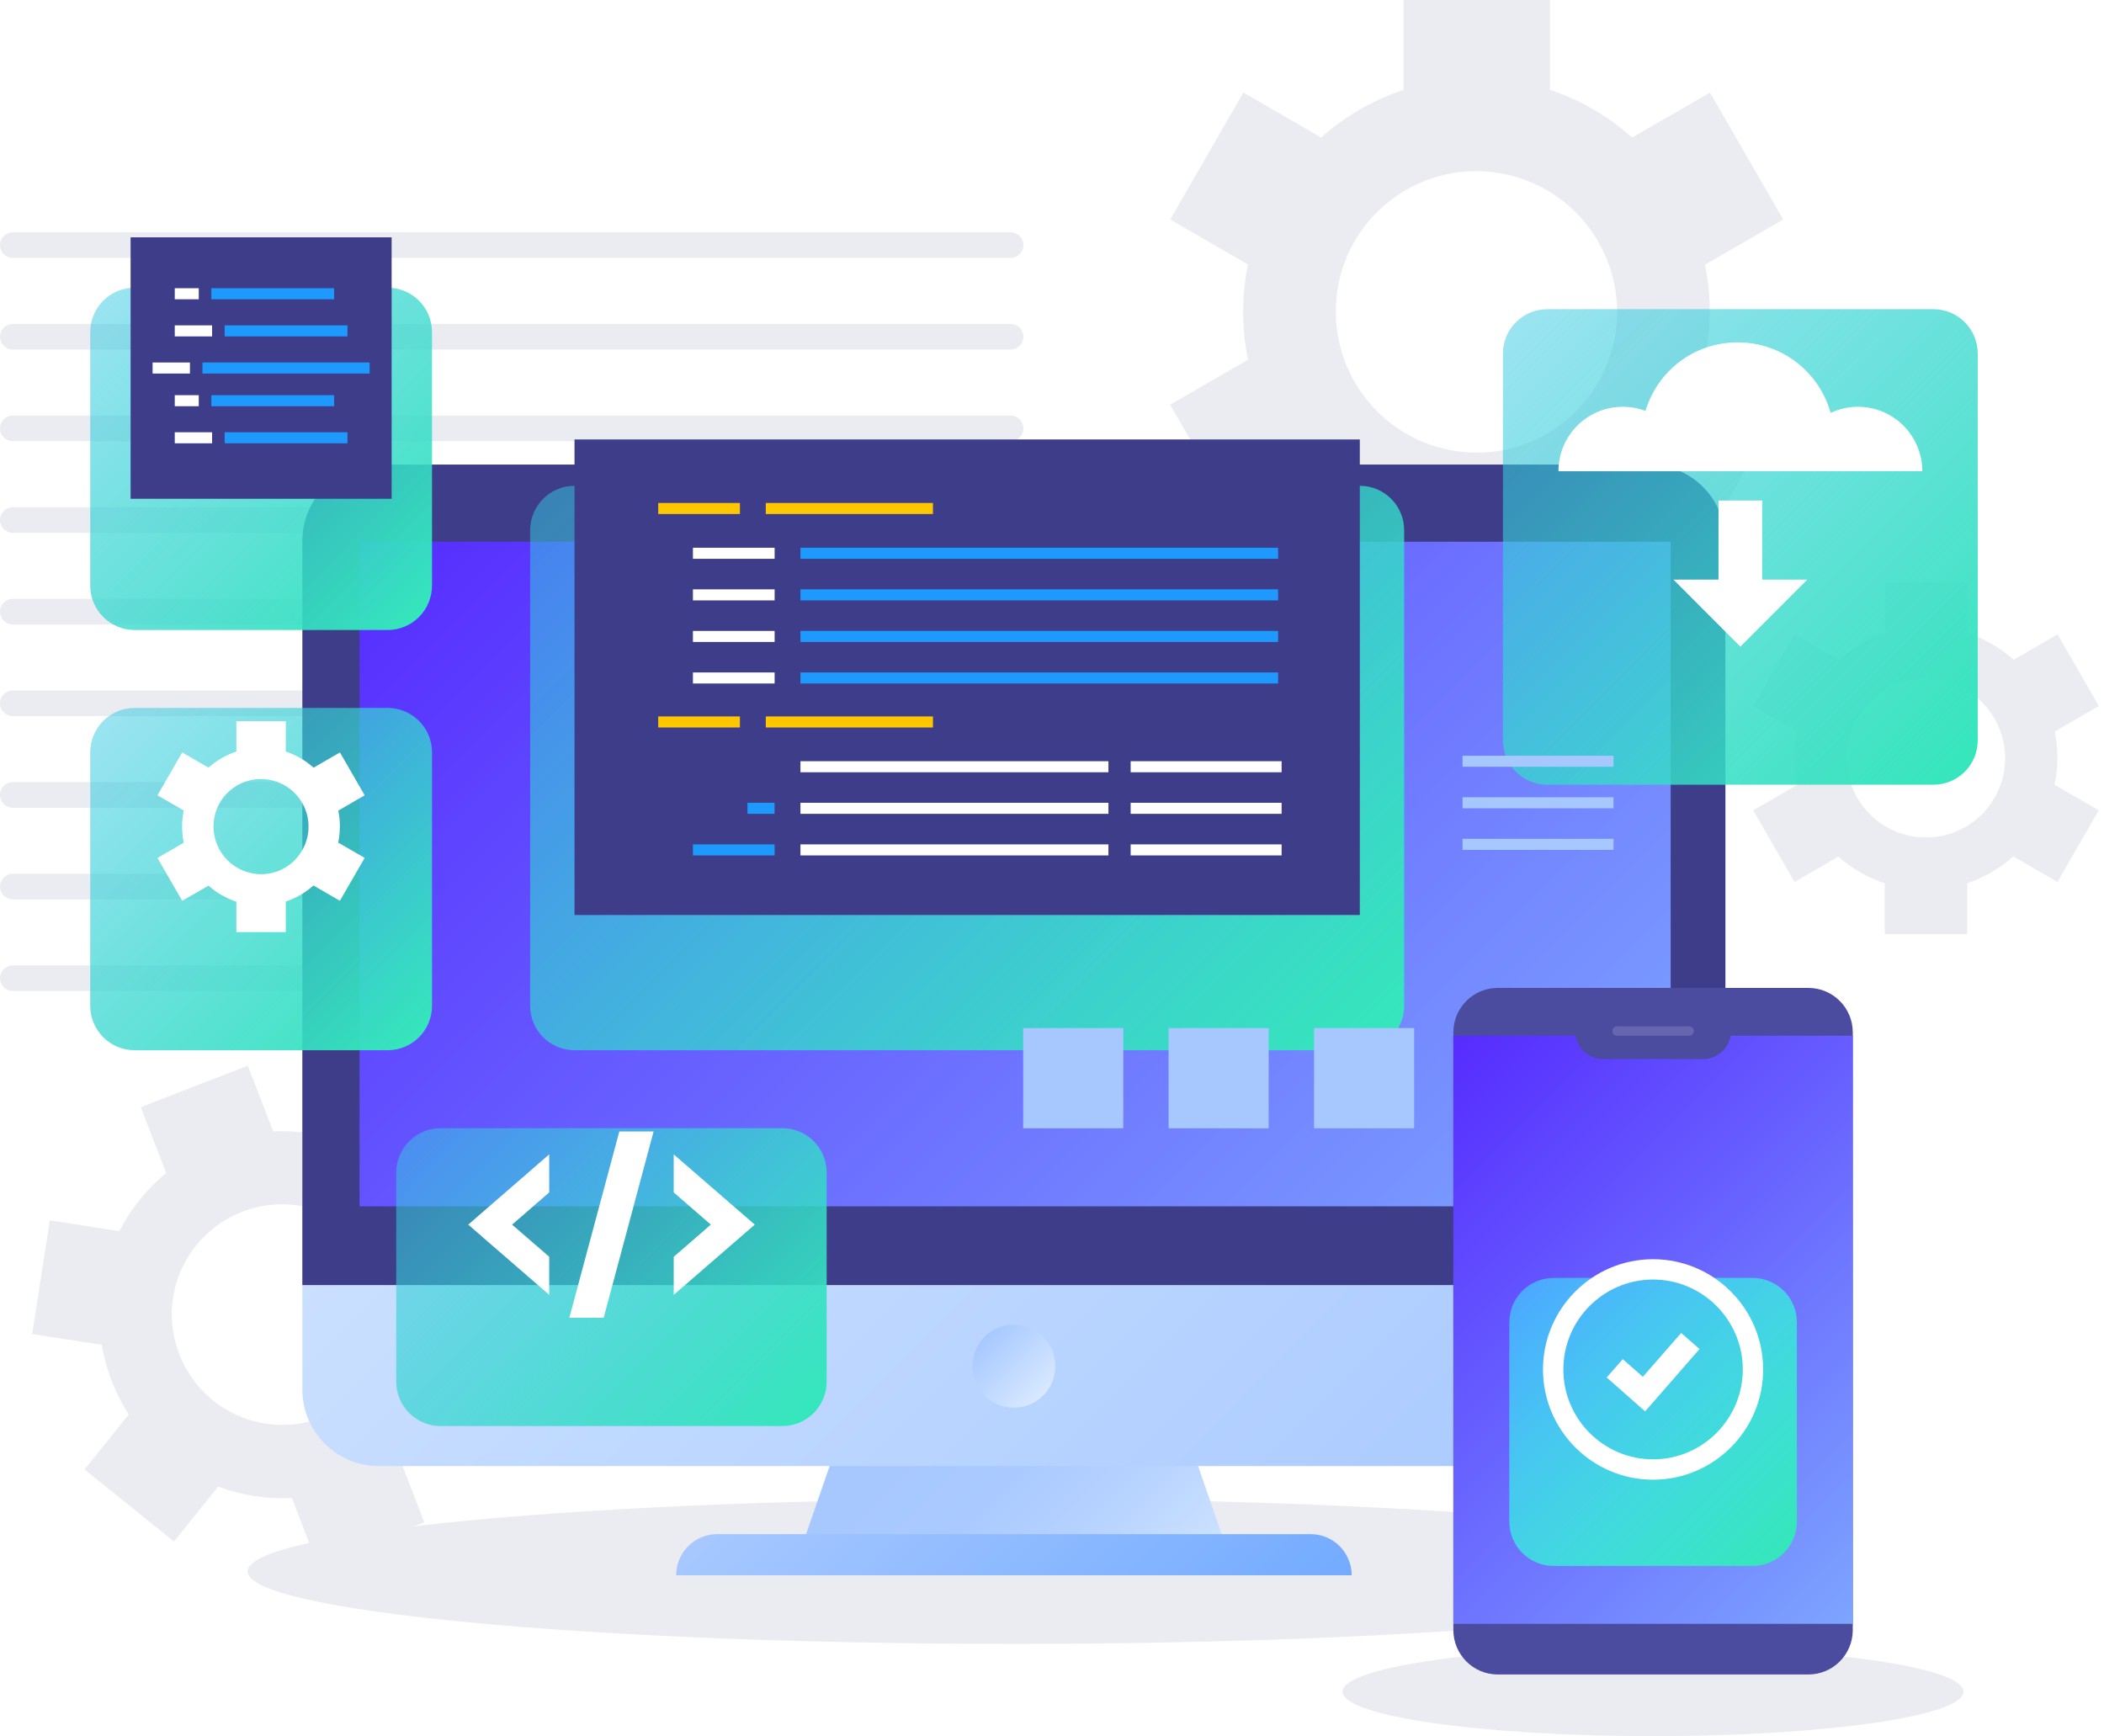 <svg width="206" height="170" viewBox="0 0 206 170" fill="none" xmlns="http://www.w3.org/2000/svg">
<g clip-path="url(#clip0_7973_22881)">
<path d="M167.396 30.499C167.396 28.928 167.24 27.396 166.937 25.918L174.588 21.494L167.425 9.064L159.799 13.473C157.493 11.403 154.757 9.798 151.747 8.799V0H137.417V8.804C136.078 9.249 134.793 9.807 133.577 10.478C133.43 10.556 133.289 10.644 133.147 10.727C133.005 10.811 132.859 10.889 132.717 10.977C131.53 11.697 130.401 12.528 129.351 13.468L121.739 9.064L114.576 21.494L122.188 25.899C121.9 27.279 121.744 28.674 121.719 30.063C121.719 30.23 121.719 30.401 121.719 30.567C121.719 30.729 121.719 30.89 121.719 31.057C121.748 32.447 121.905 33.841 122.188 35.226L114.576 39.631L121.739 52.062L129.351 47.657C131.715 49.771 134.471 51.337 137.412 52.306V61.125H151.742V52.277C153.174 51.797 154.576 51.171 155.934 50.383C157.322 49.58 158.597 48.65 159.745 47.618L167.42 52.057L174.583 39.626L166.907 35.187C167.22 33.675 167.391 32.104 167.391 30.499H167.396ZM153.965 40.615C153.902 40.673 153.843 40.727 153.779 40.786C153.53 41.011 153.276 41.221 153.017 41.427C152.895 41.52 152.773 41.613 152.646 41.706C152.431 41.863 152.216 42.009 151.991 42.151C151.815 42.264 151.635 42.371 151.454 42.479C151.273 42.587 151.087 42.685 150.902 42.783C150.667 42.905 150.428 43.017 150.188 43.125C150.047 43.189 149.905 43.248 149.763 43.306C149.456 43.429 149.148 43.546 148.83 43.649C148.752 43.673 148.669 43.703 148.591 43.727C147.325 44.109 145.982 44.324 144.589 44.324C136.968 44.324 130.787 38.133 130.787 30.499C130.787 28.629 131.163 26.848 131.833 25.223C131.867 25.145 131.896 25.072 131.93 24.993C132.052 24.709 132.194 24.43 132.336 24.151C132.429 23.975 132.522 23.804 132.619 23.633C132.717 23.461 132.82 23.295 132.927 23.129C133.093 22.869 133.264 22.61 133.45 22.36C133.499 22.292 133.548 22.228 133.596 22.16C134.666 20.765 136.02 19.546 137.637 18.612C144.238 14.794 152.675 17.06 156.486 23.672C157.18 24.881 157.673 26.148 157.971 27.44C157.991 27.523 158.006 27.602 158.025 27.685C158.094 28.013 158.152 28.341 158.196 28.669C158.216 28.82 158.235 28.977 158.25 29.129C158.279 29.393 158.299 29.657 158.308 29.921C158.318 30.132 158.323 30.342 158.323 30.548C158.323 30.758 158.323 30.969 158.308 31.179C158.294 31.443 158.279 31.703 158.25 31.967C158.235 32.124 158.216 32.275 158.196 32.432C158.152 32.76 158.094 33.088 158.025 33.411C158.006 33.494 157.991 33.577 157.971 33.66C157.668 34.952 157.18 36.22 156.486 37.429C155.792 38.638 154.937 39.695 153.97 40.6L153.965 40.615Z" fill="#EBEBF2"/>
<path d="M201.439 74.211C201.439 73.326 201.351 72.464 201.18 71.627L205.494 69.132L201.453 62.123L197.154 64.609C195.854 63.44 194.31 62.539 192.615 61.977V57.014H184.539V61.977C183.787 62.226 183.059 62.544 182.375 62.921C182.292 62.965 182.213 63.014 182.13 63.058C182.052 63.107 181.969 63.151 181.891 63.2C181.222 63.606 180.586 64.076 179.99 64.605L175.701 62.123L171.66 69.132L175.95 71.613C175.789 72.391 175.701 73.179 175.686 73.962C175.686 74.055 175.686 74.153 175.686 74.246C175.686 74.339 175.686 74.427 175.686 74.52C175.701 75.303 175.789 76.091 175.95 76.869L171.66 79.35L175.701 86.358L179.99 83.877C181.324 85.066 182.878 85.952 184.534 86.495V91.467H192.61V86.48C193.416 86.211 194.208 85.854 194.97 85.414C195.752 84.958 196.47 84.435 197.12 83.857L201.444 86.358L205.484 79.35L201.16 76.849C201.336 75.998 201.434 75.112 201.434 74.207L201.439 74.211ZM193.866 79.913C193.832 79.947 193.797 79.976 193.758 80.011C193.622 80.138 193.475 80.255 193.328 80.373C193.26 80.427 193.192 80.481 193.118 80.529C192.996 80.618 192.874 80.701 192.752 80.779C192.654 80.843 192.552 80.906 192.449 80.965C192.346 81.024 192.244 81.082 192.136 81.136C192.004 81.205 191.872 81.268 191.736 81.332C191.658 81.366 191.574 81.4 191.496 81.435C191.325 81.503 191.149 81.572 190.969 81.626C190.925 81.64 190.881 81.655 190.832 81.67C190.119 81.885 189.361 82.007 188.575 82.007C184.28 82.007 180.796 78.518 180.796 74.216C180.796 73.164 181.007 72.161 181.388 71.241C181.407 71.197 181.422 71.153 181.441 71.114C181.51 70.952 181.588 70.795 181.671 70.639C181.725 70.541 181.774 70.443 181.832 70.345C181.886 70.247 181.945 70.154 182.003 70.061C182.096 69.915 182.194 69.768 182.296 69.626C182.326 69.587 182.35 69.552 182.379 69.513C182.985 68.725 183.747 68.04 184.656 67.516C188.379 65.363 193.133 66.641 195.283 70.37C195.674 71.05 195.952 71.764 196.123 72.494C196.133 72.538 196.143 72.587 196.152 72.631C196.191 72.817 196.221 72.998 196.25 73.184C196.26 73.272 196.27 73.355 196.279 73.443C196.294 73.59 196.304 73.742 196.314 73.888C196.319 74.006 196.323 74.123 196.323 74.241C196.323 74.358 196.323 74.481 196.314 74.598C196.309 74.745 196.294 74.897 196.279 75.043C196.27 75.131 196.26 75.219 196.25 75.303C196.226 75.489 196.191 75.67 196.152 75.856C196.143 75.905 196.133 75.949 196.123 75.998C195.952 76.727 195.678 77.441 195.288 78.122C194.897 78.802 194.413 79.399 193.871 79.913H193.866Z" fill="#EBEBF2"/>
<path d="M44.333 122.221C43.889 121.075 43.342 119.999 42.702 119L47.045 113.593L38.29 106.536L33.961 111.924C31.689 111.063 29.236 110.666 26.754 110.793L24.263 104.353L13.783 108.42L16.274 114.86C15.419 115.565 14.643 116.338 13.939 117.175C13.856 117.273 13.778 117.376 13.695 117.478C13.612 117.581 13.529 117.679 13.45 117.782C12.786 118.643 12.195 119.573 11.692 120.562L4.881 119.5L3.156 130.624L9.967 131.685C10.148 132.777 10.426 133.844 10.802 134.867C10.846 134.989 10.895 135.111 10.944 135.238C10.988 135.356 11.032 135.478 11.081 135.596C11.496 136.604 12.004 137.578 12.605 138.513L8.281 143.891L17.037 150.948L21.36 145.57C23.686 146.441 26.144 146.808 28.572 146.68L31.064 153.131L41.544 149.064L39.042 142.594C39.951 141.835 40.801 140.979 41.573 140.02C42.359 139.036 43.029 137.999 43.581 136.917L50.445 137.984L52.17 126.86L45.306 125.793C45.11 124.599 44.788 123.405 44.333 122.226V122.221ZM37.371 133.428C37.342 133.486 37.312 133.545 37.283 133.604C37.166 133.839 37.039 134.064 36.907 134.289C36.843 134.392 36.78 134.495 36.712 134.597C36.599 134.774 36.482 134.94 36.36 135.111C36.262 135.243 36.164 135.376 36.057 135.503C35.954 135.63 35.847 135.757 35.739 135.88C35.602 136.036 35.461 136.188 35.314 136.335C35.231 136.423 35.143 136.506 35.055 136.589C34.865 136.765 34.669 136.942 34.469 137.103C34.42 137.147 34.366 137.186 34.313 137.225C33.497 137.867 32.573 138.4 31.552 138.796C25.978 140.959 19.709 138.185 17.55 132.601C17.022 131.235 16.792 129.826 16.822 128.446C16.822 128.382 16.822 128.318 16.827 128.25C16.836 128.005 16.856 127.765 16.885 127.521C16.905 127.369 16.919 127.212 16.944 127.061C16.968 126.909 16.998 126.757 17.027 126.606C17.076 126.366 17.13 126.131 17.193 125.896C17.208 125.832 17.227 125.769 17.247 125.71C17.633 124.384 18.278 123.111 19.196 121.971C22.944 117.307 29.754 116.568 34.41 120.322C35.261 121.007 35.979 121.8 36.565 122.656C36.604 122.71 36.638 122.764 36.672 122.823C36.814 123.043 36.951 123.268 37.078 123.493C37.137 123.601 37.195 123.704 37.249 123.816C37.342 124.002 37.435 124.188 37.518 124.379C37.581 124.531 37.645 124.682 37.703 124.834C37.762 124.991 37.821 125.142 37.874 125.299C37.938 125.495 38.001 125.69 38.055 125.891C38.089 126.009 38.119 126.126 38.148 126.243C38.207 126.498 38.26 126.752 38.299 127.007C38.309 127.071 38.319 127.139 38.329 127.203C38.475 128.23 38.475 129.297 38.309 130.379C38.143 131.46 37.816 132.478 37.366 133.413L37.371 133.428Z" fill="#EBEBF2"/>
<path d="M98.951 25.253H1.251C0.562 25.253 0 24.69 0 24C0 23.31 0.562 22.747 1.251 22.747H98.951C99.64 22.747 100.202 23.31 100.202 24C100.202 24.69 99.64 25.253 98.951 25.253Z" fill="#EBEBF2"/>
<path d="M98.951 34.228H1.251C0.562 34.228 0 33.665 0 32.975C0 32.285 0.562 31.722 1.251 31.722H98.951C99.64 31.722 100.202 32.285 100.202 32.975C100.202 33.665 99.64 34.228 98.951 34.228Z" fill="#EBEBF2"/>
<path d="M98.951 43.199H1.251C0.562 43.199 0 42.636 0 41.946C0 41.256 0.562 40.693 1.251 40.693H98.951C99.64 40.693 100.202 41.256 100.202 41.946C100.202 42.636 99.64 43.199 98.951 43.199Z" fill="#EBEBF2"/>
<path d="M98.951 49.668H1.251C0.56 49.668 0 50.229 0 50.921C0 51.613 0.56 52.174 1.251 52.174H98.951C99.642 52.174 100.202 51.613 100.202 50.921C100.202 50.229 99.642 49.668 98.951 49.668Z" fill="#EBEBF2"/>
<path d="M98.951 61.15H1.251C0.562 61.15 0 60.587 0 59.897C0 59.207 0.562 58.644 1.251 58.644H98.951C99.64 58.644 100.202 59.207 100.202 59.897C100.202 60.587 99.64 61.15 98.951 61.15Z" fill="#EBEBF2"/>
<path d="M98.951 70.12H1.251C0.562 70.12 0 69.557 0 68.867C0 68.177 0.562 67.614 1.251 67.614H98.951C99.64 67.614 100.202 68.177 100.202 68.867C100.202 69.557 99.64 70.12 98.951 70.12Z" fill="#EBEBF2"/>
<path d="M98.951 79.096H1.251C0.562 79.096 0 78.533 0 77.843C0 77.153 0.562 76.59 1.251 76.59H98.951C99.64 76.59 100.202 77.153 100.202 77.843C100.202 78.533 99.64 79.096 98.951 79.096Z" fill="#EBEBF2"/>
<path d="M98.951 88.071H1.251C0.562 88.071 0 87.508 0 86.818C0 86.128 0.562 85.565 1.251 85.565H98.951C99.64 85.565 100.202 86.128 100.202 86.818C100.202 87.508 99.64 88.071 98.951 88.071Z" fill="#EBEBF2"/>
<path d="M98.951 97.041H1.251C0.562 97.041 0 96.479 0 95.789C0 95.099 0.562 94.536 1.251 94.536H98.951C99.64 94.536 100.202 95.099 100.202 95.789C100.202 96.479 99.64 97.041 98.951 97.041Z" fill="#EBEBF2"/>
<path d="M99.269 160.971C140.701 160.971 174.289 157.794 174.289 153.875C174.289 149.955 140.701 146.778 99.269 146.778C57.836 146.778 24.248 149.955 24.248 153.875C24.248 157.794 57.836 160.971 99.269 160.971Z" fill="#EBEBF2"/>
<path d="M121.006 154.251H77.527L85.002 132.655H113.53L121.006 154.251Z" fill="url(#paint0_linear_7973_22881)"/>
<path d="M29.604 66.959H168.935V136.07C168.935 140.206 165.584 143.558 161.46 143.558H37.079C32.95 143.558 29.604 140.201 29.604 136.07V66.959Z" fill="url(#paint1_linear_7973_22881)"/>
<path d="M37.079 45.489H161.455C165.584 45.489 168.93 48.846 168.93 52.977V125.837H29.604V52.977C29.604 48.841 32.955 45.489 37.079 45.489Z" fill="#3D3D89"/>
<path d="M163.571 53.05H35.203V118.124H163.571V53.05Z" fill="url(#paint2_linear_7973_22881)"/>
<path style="mix-blend-mode:multiply" d="M99.27 137.842C101.51 137.842 103.325 136.023 103.325 133.78C103.325 131.537 101.51 129.718 99.27 129.718C97.03 129.718 95.215 131.537 95.215 133.78C95.215 136.023 97.03 137.842 99.27 137.842Z" fill="url(#paint3_linear_7973_22881)"/>
<path d="M132.337 154.251H66.203C66.203 152.03 68.001 150.224 70.224 150.224H128.321C130.539 150.224 132.341 152.025 132.341 154.251H132.337Z" fill="url(#paint4_linear_7973_22881)"/>
<path d="M161.85 170.005C178.639 170.005 192.249 168.055 192.249 165.649C192.249 163.244 178.639 161.294 161.85 161.294C145.061 161.294 131.451 163.244 131.451 165.649C131.451 168.055 145.061 170.005 161.85 170.005Z" fill="#EBEBF2"/>
<path d="M177.059 96.738H146.64C144.242 96.738 142.297 98.686 142.297 101.089V159.615C142.297 162.018 144.242 163.966 146.64 163.966H177.059C179.458 163.966 181.402 162.018 181.402 159.615V101.089C181.402 98.686 179.458 96.738 177.059 96.738Z" fill="#4B4BA0"/>
<path d="M181.402 101.417H142.297V159.008H181.402V101.417Z" fill="url(#paint5_linear_7973_22881)"/>
<g filter="url(#filter0_d_7973_22881)">
<path d="M171.587 116.245H152.117C149.718 116.245 147.773 118.193 147.773 120.596V140.098C147.773 142.501 149.718 144.449 152.117 144.449H171.587C173.985 144.449 175.93 142.501 175.93 140.098V120.596C175.93 118.193 173.985 116.245 171.587 116.245Z" fill="url(#paint6_linear_7973_22881)"/>
</g>
<g filter="url(#filter1_d_7973_22881)">
<path d="M161.85 141.145C155.909 141.145 151.072 136.3 151.072 130.349C151.072 124.398 155.909 119.553 161.85 119.553C167.791 119.553 172.628 124.398 172.628 130.349C172.628 136.3 167.791 141.145 161.85 141.145ZM161.85 121.545C157.004 121.545 153.066 125.495 153.066 130.349C153.066 135.204 157.008 139.149 161.85 139.149C166.692 139.149 170.635 135.199 170.635 130.349C170.635 125.5 166.692 121.545 161.85 121.545Z" fill="white"/>
<path d="M161.074 134.455L157.307 131.133L158.885 129.336L160.849 131.069L164.601 126.777L166.399 128.348L161.074 134.455Z" fill="white"/>
</g>
<path d="M166.75 103.702H156.949C155.439 103.702 154.213 102.474 154.213 100.961H169.486C169.486 102.474 168.259 103.702 166.75 103.702Z" fill="#4B4BA0"/>
<path opacity="0.15" d="M165.386 101.417H158.312C158.058 101.417 157.857 101.211 157.857 100.961C157.857 100.707 158.063 100.506 158.312 100.506H165.386C165.636 100.506 165.841 100.712 165.841 100.961C165.841 101.216 165.636 101.417 165.386 101.417Z" fill="white"/>
<g filter="url(#filter2_d_7973_22881)">
<path d="M133.137 38.681H56.25C53.851 38.681 51.906 40.629 51.906 43.032V89.598C51.906 92.001 53.851 93.948 56.25 93.948H133.137C135.535 93.948 137.48 92.001 137.48 89.598V43.032C137.48 40.629 135.535 38.681 133.137 38.681Z" fill="url(#paint7_linear_7973_22881)"/>
</g>
<path d="M133.137 43.032H56.25V89.598H133.137V43.032Z" fill="#3D3D89"/>
<path d="M72.445 49.252H64.447V50.334H72.445V49.252Z" fill="#FFC700"/>
<path d="M91.344 49.252H74.977V50.334H91.344V49.252Z" fill="#FFC700"/>
<path d="M75.842 53.637H67.844V54.719H75.842V53.637Z" fill="white"/>
<path d="M125.137 53.637H78.371V54.719H125.137V53.637Z" fill="#1E9AFF"/>
<path d="M75.842 57.709H67.844V58.791H75.842V57.709Z" fill="white"/>
<path d="M125.137 57.709H78.371V58.791H125.137V57.709Z" fill="#1E9AFF"/>
<path d="M75.842 61.781H67.844V62.862H75.842V61.781Z" fill="white"/>
<path d="M125.137 61.781H78.371V62.862H125.137V61.781Z" fill="#1E9AFF"/>
<path d="M75.842 65.848H67.844V66.929H75.842V65.848Z" fill="white"/>
<path d="M72.445 70.154H64.447V71.236H72.445V70.154Z" fill="#FFC700"/>
<path d="M91.344 70.154H74.977V71.236H91.344V70.154Z" fill="#FFC700"/>
<path d="M108.526 74.539H78.371V75.621H108.526V74.539Z" fill="white"/>
<path d="M108.526 78.611H78.371V79.692H108.526V78.611Z" fill="white"/>
<path d="M75.837 78.611H73.184V79.692H75.837V78.611Z" fill="#1E9AFF"/>
<path d="M75.842 82.683H67.844V83.764H75.842V82.683Z" fill="#1E9AFF"/>
<path d="M108.526 82.683H78.371V83.764H108.526V82.683Z" fill="white"/>
<path d="M125.481 74.539H110.701V75.621H125.481V74.539Z" fill="white"/>
<path d="M125.481 78.611H110.701V79.692H125.481V78.611Z" fill="white"/>
<path d="M125.481 82.683H110.701V83.764H125.481V82.683Z" fill="white"/>
<path d="M125.137 65.848H78.371V66.929H125.137V65.848Z" fill="#1E9AFF"/>
<g filter="url(#filter3_d_7973_22881)">
<path d="M37.953 60.43H13.177C10.779 60.43 8.834 62.378 8.834 64.781V89.598C8.834 92.001 10.779 93.949 13.177 93.949H37.953C40.352 93.949 42.297 92.001 42.297 89.598V64.781C42.297 62.378 40.352 60.43 37.953 60.43Z" fill="url(#paint8_linear_7973_22881)"/>
</g>
<g filter="url(#filter4_d_7973_22881)">
<path d="M33.278 77.172C33.278 76.644 33.225 76.125 33.122 75.626L35.706 74.128L33.283 69.929L30.703 71.422C29.922 70.722 28.998 70.179 27.982 69.841V66.866H23.14V69.841C22.686 69.993 22.256 70.179 21.846 70.409C21.797 70.433 21.748 70.463 21.699 70.492C21.65 70.521 21.601 70.546 21.552 70.575C21.152 70.82 20.771 71.099 20.414 71.417L17.839 69.929L15.416 74.128L17.991 75.616C17.893 76.081 17.839 76.556 17.83 77.025C17.83 77.084 17.83 77.138 17.83 77.197C17.83 77.251 17.83 77.304 17.83 77.363C17.839 77.833 17.893 78.303 17.991 78.772L15.416 80.26L17.839 84.459L20.414 82.972C21.215 83.686 22.144 84.215 23.14 84.542V87.523H27.982V84.533C28.466 84.371 28.94 84.156 29.399 83.891C29.868 83.618 30.298 83.304 30.689 82.957L33.283 84.454L35.706 80.255L33.112 78.758C33.22 78.244 33.273 77.715 33.273 77.172H33.278ZM28.739 80.593C28.739 80.593 28.695 80.632 28.676 80.652C28.593 80.725 28.505 80.799 28.417 80.867C28.378 80.901 28.334 80.931 28.29 80.96C28.217 81.014 28.143 81.063 28.07 81.112C28.012 81.151 27.948 81.185 27.889 81.224C27.826 81.259 27.767 81.293 27.704 81.327C27.625 81.366 27.542 81.405 27.464 81.445C27.415 81.464 27.367 81.489 27.323 81.508C27.22 81.552 27.113 81.591 27.005 81.626C26.976 81.635 26.951 81.645 26.922 81.65C26.492 81.782 26.043 81.851 25.569 81.851C22.994 81.851 20.903 79.761 20.903 77.177C20.903 76.546 21.03 75.944 21.255 75.396C21.264 75.371 21.274 75.347 21.289 75.317C21.333 75.219 21.377 75.126 21.425 75.034C21.455 74.975 21.489 74.916 21.523 74.857C21.557 74.799 21.592 74.745 21.626 74.686C21.684 74.598 21.738 74.51 21.802 74.427C21.816 74.402 21.836 74.383 21.851 74.358C22.212 73.888 22.671 73.477 23.214 73.159C25.447 71.867 28.295 72.635 29.585 74.867C29.819 75.273 29.985 75.704 30.088 76.14C30.093 76.169 30.098 76.193 30.108 76.223C30.132 76.335 30.151 76.443 30.166 76.556C30.171 76.609 30.181 76.658 30.186 76.712C30.195 76.8 30.2 76.888 30.205 76.981C30.205 77.05 30.205 77.123 30.205 77.192C30.205 77.265 30.205 77.334 30.205 77.407C30.205 77.495 30.195 77.583 30.186 77.671C30.181 77.725 30.176 77.774 30.166 77.828C30.151 77.941 30.132 78.048 30.108 78.161C30.103 78.19 30.098 78.215 30.088 78.244C29.985 78.68 29.819 79.11 29.585 79.516C29.35 79.923 29.062 80.285 28.735 80.588L28.739 80.593Z" fill="white"/>
</g>
<g filter="url(#filter5_d_7973_22881)">
<path d="M76.594 101.583H43.136C40.738 101.583 38.793 103.531 38.793 105.934V126.4C38.793 128.803 40.738 130.751 43.136 130.751H76.594C78.993 130.751 80.937 128.803 80.937 126.4V105.934C80.937 103.531 78.993 101.583 76.594 101.583Z" fill="url(#paint9_linear_7973_22881)"/>
</g>
<g filter="url(#filter6_d_7973_22881)">
<path d="M53.773 109.286L45.844 116.167L53.773 123.043V119.314L50.138 116.167L53.773 113.015V109.286Z" fill="white"/>
<path d="M65.963 123.043L73.897 116.167L65.963 109.286V113.015L69.598 116.167L65.963 119.314V123.043Z" fill="white"/>
<path d="M59.104 125.289H55.742L60.638 107.045H63.994L59.104 125.289Z" fill="white"/>
</g>
<g filter="url(#filter7_d_7973_22881)">
<path d="M189.295 21.386H151.494C149.095 21.386 147.15 23.334 147.15 25.737V63.601C147.15 66.004 149.095 67.952 151.494 67.952H189.295C191.694 67.952 193.638 66.004 193.638 63.601V25.737C193.638 23.334 191.694 21.386 189.295 21.386Z" fill="url(#paint10_linear_7973_22881)"/>
</g>
<g filter="url(#filter8_d_7973_22881)">
<path d="M181.913 36.083C180.956 36.083 180.047 36.298 179.236 36.68C178.122 32.696 174.477 29.775 170.143 29.775C165.81 29.775 162.282 32.603 161.105 36.489C160.411 36.225 159.663 36.083 158.882 36.083C155.403 36.083 152.584 38.907 152.584 42.391H188.211C188.211 38.907 185.392 36.083 181.913 36.083Z" fill="white"/>
<path d="M163.846 53.006L170.397 59.569L176.949 53.006H172.533V45.264H168.258V53.006H163.846Z" fill="white"/>
</g>
<g filter="url(#filter9_d_7973_22881)">
<path d="M37.953 19.282H13.177C10.779 19.282 8.834 21.23 8.834 23.633V48.45C8.834 50.853 10.779 52.8 13.177 52.8H37.953C40.352 52.8 42.297 50.853 42.297 48.45V23.633C42.297 21.23 40.352 19.282 37.953 19.282Z" fill="url(#paint11_linear_7973_22881)"/>
</g>
<path d="M38.344 23.241H12.787V48.841H38.344V23.241Z" fill="#3D3D89"/>
<path d="M19.461 28.223H17.111V29.305H19.461V28.223Z" fill="white"/>
<path d="M32.715 28.223H20.691V29.305H32.715V28.223Z" fill="#1E9AFF"/>
<path d="M20.766 31.859H17.111V32.941H20.766V31.859Z" fill="white"/>
<path d="M34.02 31.859H21.996V32.941H34.02V31.859Z" fill="#1E9AFF"/>
<path d="M19.461 38.696H17.111V39.778H19.461V38.696Z" fill="white"/>
<path d="M32.715 38.696H20.691V39.778H32.715V38.696Z" fill="#1E9AFF"/>
<path d="M20.766 42.328H17.111V43.409H20.766V42.328Z" fill="white"/>
<path d="M34.02 42.328H21.996V43.409H34.02V42.328Z" fill="#1E9AFF"/>
<path d="M18.596 35.495H14.941V36.577H18.596V35.495Z" fill="white"/>
<path d="M36.19 35.495H19.822V36.577H36.19V35.495Z" fill="#1E9AFF"/>
<g style="mix-blend-mode:multiply">
<path d="M109.979 100.668H100.178V110.485H109.979V100.668Z" fill="#A7C8FF"/>
</g>
<g style="mix-blend-mode:multiply">
<path d="M124.215 100.668H114.414V110.485H124.215V100.668Z" fill="#A7C8FF"/>
</g>
<g style="mix-blend-mode:multiply">
<path d="M138.457 100.668H128.656V110.485H138.457V100.668Z" fill="#A7C8FF"/>
</g>
<g style="mix-blend-mode:multiply">
<path d="M157.977 74.001H143.197V75.082H157.977V74.001Z" fill="#A7C8FF"/>
</g>
<g style="mix-blend-mode:multiply">
<path d="M157.977 78.068H143.197V79.149H157.977V78.068Z" fill="#A7C8FF"/>
</g>
<g style="mix-blend-mode:multiply">
<path d="M157.977 82.139H143.197V83.221H157.977V82.139Z" fill="#A7C8FF"/>
</g>
</g>
<defs>
<filter id="filter0_d_7973_22881" x="137.113" y="114.475" width="49.476" height="49.524" filterUnits="userSpaceOnUse" color-interpolation-filters="sRGB">
<feFlood flood-opacity="0" result="BackgroundImageFix"/>
<feColorMatrix in="SourceAlpha" type="matrix" values="0 0 0 0 0 0 0 0 0 0 0 0 0 0 0 0 0 0 127 0" result="hardAlpha"/>
<feOffset dy="8.89"/>
<feGaussianBlur stdDeviation="5.33"/>
<feColorMatrix type="matrix" values="0 0 0 0 0.067 0 0 0 0 0.447 0 0 0 0 0.835 0 0 0 0.4 0"/>
<feBlend mode="normal" in2="BackgroundImageFix" result="effect1_dropShadow_7973_22881"/>
<feBlend mode="normal" in="SourceGraphic" in2="effect1_dropShadow_7973_22881" result="shape"/>
</filter>
<filter id="filter1_d_7973_22881" x="143.572" y="115.803" width="36.557" height="36.592" filterUnits="userSpaceOnUse" color-interpolation-filters="sRGB">
<feFlood flood-opacity="0" result="BackgroundImageFix"/>
<feColorMatrix in="SourceAlpha" type="matrix" values="0 0 0 0 0 0 0 0 0 0 0 0 0 0 0 0 0 0 127 0" result="hardAlpha"/>
<feOffset dy="3.75"/>
<feGaussianBlur stdDeviation="3.75"/>
<feColorMatrix type="matrix" values="0 0 0 0 0.118 0 0 0 0 0.522 0 0 0 0 1 0 0 0 0.4 0"/>
<feBlend mode="normal" in2="BackgroundImageFix" result="effect1_dropShadow_7973_22881"/>
<feBlend mode="normal" in="SourceGraphic" in2="effect1_dropShadow_7973_22881" result="shape"/>
</filter>
<filter id="filter2_d_7973_22881" x="41.246" y="36.911" width="106.894" height="76.587" filterUnits="userSpaceOnUse" color-interpolation-filters="sRGB">
<feFlood flood-opacity="0" result="BackgroundImageFix"/>
<feColorMatrix in="SourceAlpha" type="matrix" values="0 0 0 0 0 0 0 0 0 0 0 0 0 0 0 0 0 0 127 0" result="hardAlpha"/>
<feOffset dy="8.89"/>
<feGaussianBlur stdDeviation="5.33"/>
<feColorMatrix type="matrix" values="0 0 0 0 0.118 0 0 0 0 0.522 0 0 0 0 1 0 0 0 0.4 0"/>
<feBlend mode="normal" in2="BackgroundImageFix" result="effect1_dropShadow_7973_22881"/>
<feBlend mode="normal" in="SourceGraphic" in2="effect1_dropShadow_7973_22881" result="shape"/>
</filter>
<filter id="filter3_d_7973_22881" x="-1.826" y="58.66" width="54.783" height="54.838" filterUnits="userSpaceOnUse" color-interpolation-filters="sRGB">
<feFlood flood-opacity="0" result="BackgroundImageFix"/>
<feColorMatrix in="SourceAlpha" type="matrix" values="0 0 0 0 0 0 0 0 0 0 0 0 0 0 0 0 0 0 127 0" result="hardAlpha"/>
<feOffset dy="8.89"/>
<feGaussianBlur stdDeviation="5.33"/>
<feColorMatrix type="matrix" values="0 0 0 0 0.118 0 0 0 0 0.522 0 0 0 0 1 0 0 0 0.4 0"/>
<feBlend mode="normal" in2="BackgroundImageFix" result="effect1_dropShadow_7973_22881"/>
<feBlend mode="normal" in="SourceGraphic" in2="effect1_dropShadow_7973_22881" result="shape"/>
</filter>
<filter id="filter4_d_7973_22881" x="7.916" y="63.116" width="35.291" height="35.657" filterUnits="userSpaceOnUse" color-interpolation-filters="sRGB">
<feFlood flood-opacity="0" result="BackgroundImageFix"/>
<feColorMatrix in="SourceAlpha" type="matrix" values="0 0 0 0 0 0 0 0 0 0 0 0 0 0 0 0 0 0 127 0" result="hardAlpha"/>
<feOffset dy="3.75"/>
<feGaussianBlur stdDeviation="3.75"/>
<feColorMatrix type="matrix" values="0 0 0 0 0.118 0 0 0 0 0.522 0 0 0 0 1 0 0 0 0.4 0"/>
<feBlend mode="normal" in2="BackgroundImageFix" result="effect1_dropShadow_7973_22881"/>
<feBlend mode="normal" in="SourceGraphic" in2="effect1_dropShadow_7973_22881" result="shape"/>
</filter>
<filter id="filter5_d_7973_22881" x="28.133" y="99.813" width="63.465" height="50.488" filterUnits="userSpaceOnUse" color-interpolation-filters="sRGB">
<feFlood flood-opacity="0" result="BackgroundImageFix"/>
<feColorMatrix in="SourceAlpha" type="matrix" values="0 0 0 0 0 0 0 0 0 0 0 0 0 0 0 0 0 0 127 0" result="hardAlpha"/>
<feOffset dy="8.89"/>
<feGaussianBlur stdDeviation="5.33"/>
<feColorMatrix type="matrix" values="0 0 0 0 0.118 0 0 0 0 0.522 0 0 0 0 1 0 0 0 0.4 0"/>
<feBlend mode="normal" in2="BackgroundImageFix" result="effect1_dropShadow_7973_22881"/>
<feBlend mode="normal" in="SourceGraphic" in2="effect1_dropShadow_7973_22881" result="shape"/>
</filter>
<filter id="filter6_d_7973_22881" x="38.344" y="103.295" width="43.053" height="33.245" filterUnits="userSpaceOnUse" color-interpolation-filters="sRGB">
<feFlood flood-opacity="0" result="BackgroundImageFix"/>
<feColorMatrix in="SourceAlpha" type="matrix" values="0 0 0 0 0 0 0 0 0 0 0 0 0 0 0 0 0 0 127 0" result="hardAlpha"/>
<feOffset dy="3.75"/>
<feGaussianBlur stdDeviation="3.75"/>
<feColorMatrix type="matrix" values="0 0 0 0 0.118 0 0 0 0 0.522 0 0 0 0 1 0 0 0 0.4 0"/>
<feBlend mode="normal" in2="BackgroundImageFix" result="effect1_dropShadow_7973_22881"/>
<feBlend mode="normal" in="SourceGraphic" in2="effect1_dropShadow_7973_22881" result="shape"/>
</filter>
<filter id="filter7_d_7973_22881" x="136.49" y="19.616" width="67.808" height="67.886" filterUnits="userSpaceOnUse" color-interpolation-filters="sRGB">
<feFlood flood-opacity="0" result="BackgroundImageFix"/>
<feColorMatrix in="SourceAlpha" type="matrix" values="0 0 0 0 0 0 0 0 0 0 0 0 0 0 0 0 0 0 127 0" result="hardAlpha"/>
<feOffset dy="8.89"/>
<feGaussianBlur stdDeviation="5.33"/>
<feColorMatrix type="matrix" values="0 0 0 0 0.118 0 0 0 0 0.522 0 0 0 0 1 0 0 0 0.4 0"/>
<feBlend mode="normal" in2="BackgroundImageFix" result="effect1_dropShadow_7973_22881"/>
<feBlend mode="normal" in="SourceGraphic" in2="effect1_dropShadow_7973_22881" result="shape"/>
</filter>
<filter id="filter8_d_7973_22881" x="145.084" y="26.025" width="50.627" height="44.794" filterUnits="userSpaceOnUse" color-interpolation-filters="sRGB">
<feFlood flood-opacity="0" result="BackgroundImageFix"/>
<feColorMatrix in="SourceAlpha" type="matrix" values="0 0 0 0 0 0 0 0 0 0 0 0 0 0 0 0 0 0 127 0" result="hardAlpha"/>
<feOffset dy="3.75"/>
<feGaussianBlur stdDeviation="3.75"/>
<feColorMatrix type="matrix" values="0 0 0 0 0.118 0 0 0 0 0.522 0 0 0 0 1 0 0 0 0.4 0"/>
<feBlend mode="normal" in2="BackgroundImageFix" result="effect1_dropShadow_7973_22881"/>
<feBlend mode="normal" in="SourceGraphic" in2="effect1_dropShadow_7973_22881" result="shape"/>
</filter>
<filter id="filter9_d_7973_22881" x="-1.826" y="17.512" width="54.783" height="54.838" filterUnits="userSpaceOnUse" color-interpolation-filters="sRGB">
<feFlood flood-opacity="0" result="BackgroundImageFix"/>
<feColorMatrix in="SourceAlpha" type="matrix" values="0 0 0 0 0 0 0 0 0 0 0 0 0 0 0 0 0 0 127 0" result="hardAlpha"/>
<feOffset dy="8.89"/>
<feGaussianBlur stdDeviation="5.33"/>
<feColorMatrix type="matrix" values="0 0 0 0 0.118 0 0 0 0 0.522 0 0 0 0 1 0 0 0 0.4 0"/>
<feBlend mode="normal" in2="BackgroundImageFix" result="effect1_dropShadow_7973_22881"/>
<feBlend mode="normal" in="SourceGraphic" in2="effect1_dropShadow_7973_22881" result="shape"/>
</filter>
<linearGradient id="paint0_linear_7973_22881" x1="84.876" y1="132.782" x2="113.706" y2="161.564" gradientUnits="userSpaceOnUse">
<stop offset="0.23" stop-color="#A7C8FF"/>
<stop offset="0.45" stop-color="#AACAFF"/>
<stop offset="0.67" stop-color="#B6D2FF"/>
<stop offset="0.89" stop-color="#CAE0FF"/>
<stop offset="1" stop-color="#D8E9FF"/>
</linearGradient>
<linearGradient id="paint1_linear_7973_22881" x1="46.41" y1="50.123" x2="152.3" y2="155.836" gradientUnits="userSpaceOnUse">
<stop stop-color="#D8E9FF"/>
<stop offset="1" stop-color="#A7C8FF"/>
</linearGradient>
<linearGradient id="paint2_linear_7973_22881" x1="51.057" y1="37.174" x2="147.883" y2="133.839" gradientUnits="userSpaceOnUse">
<stop stop-color="#562BFF"/>
<stop offset="1" stop-color="#7DA5FF"/>
</linearGradient>
<linearGradient id="paint3_linear_7973_22881" x1="96.402" y1="130.907" x2="102.148" y2="136.643" gradientUnits="userSpaceOnUse">
<stop stop-color="#A7C8FF"/>
<stop offset="1" stop-color="#D8E9FF"/>
</linearGradient>
<linearGradient id="paint4_linear_7973_22881" x1="82.316" y1="136.438" x2="116.275" y2="170.34" gradientUnits="userSpaceOnUse">
<stop stop-color="#A7C8FF"/>
<stop offset="1" stop-color="#73ABFF"/>
</linearGradient>
<linearGradient id="paint5_linear_7973_22881" x1="137.699" y1="106.027" x2="186.081" y2="154.327" gradientUnits="userSpaceOnUse">
<stop stop-color="#562BFF"/>
<stop offset="1" stop-color="#7DA5FF"/>
</linearGradient>
<linearGradient id="paint6_linear_7973_22881" x1="149.044" y1="117.522" x2="174.703" y2="143.138" gradientUnits="userSpaceOnUse">
<stop stop-color="#35FFFF" stop-opacity="0.5"/>
<stop offset="1" stop-color="#35E6BB"/>
</linearGradient>
<linearGradient id="paint7_linear_7973_22881" x1="60.779" y1="32.344" x2="128.721" y2="100.173" gradientUnits="userSpaceOnUse">
<stop stop-color="#35C9E2" stop-opacity="0.5"/>
<stop offset="1" stop-color="#35E6BB"/>
</linearGradient>
<linearGradient id="paint8_linear_7973_22881" x1="10.109" y1="61.707" x2="41.078" y2="92.624" gradientUnits="userSpaceOnUse">
<stop stop-color="#35C9E2" stop-opacity="0.5"/>
<stop offset="1" stop-color="#35E6BB"/>
</linearGradient>
<linearGradient id="paint9_linear_7973_22881" x1="43.322" y1="99.596" x2="76.469" y2="132.682" gradientUnits="userSpaceOnUse">
<stop stop-color="#35C9E2" stop-opacity="0.5"/>
<stop offset="1" stop-color="#35E6BB"/>
</linearGradient>
<linearGradient id="paint10_linear_7973_22881" x1="148.426" y1="22.664" x2="192.441" y2="66.606" gradientUnits="userSpaceOnUse">
<stop stop-color="#35C9E2" stop-opacity="0.5"/>
<stop offset="1" stop-color="#35E6BB"/>
</linearGradient>
<linearGradient id="paint11_linear_7973_22881" x1="10.109" y1="20.555" x2="41.078" y2="51.471" gradientUnits="userSpaceOnUse">
<stop stop-color="#35C9E2" stop-opacity="0.5"/>
<stop offset="1" stop-color="#35E6BB"/>
</linearGradient>
<clipPath id="clip0_7973_22881">
<rect width="205.495" height="170" fill="white"/>
</clipPath>
</defs>
</svg>
